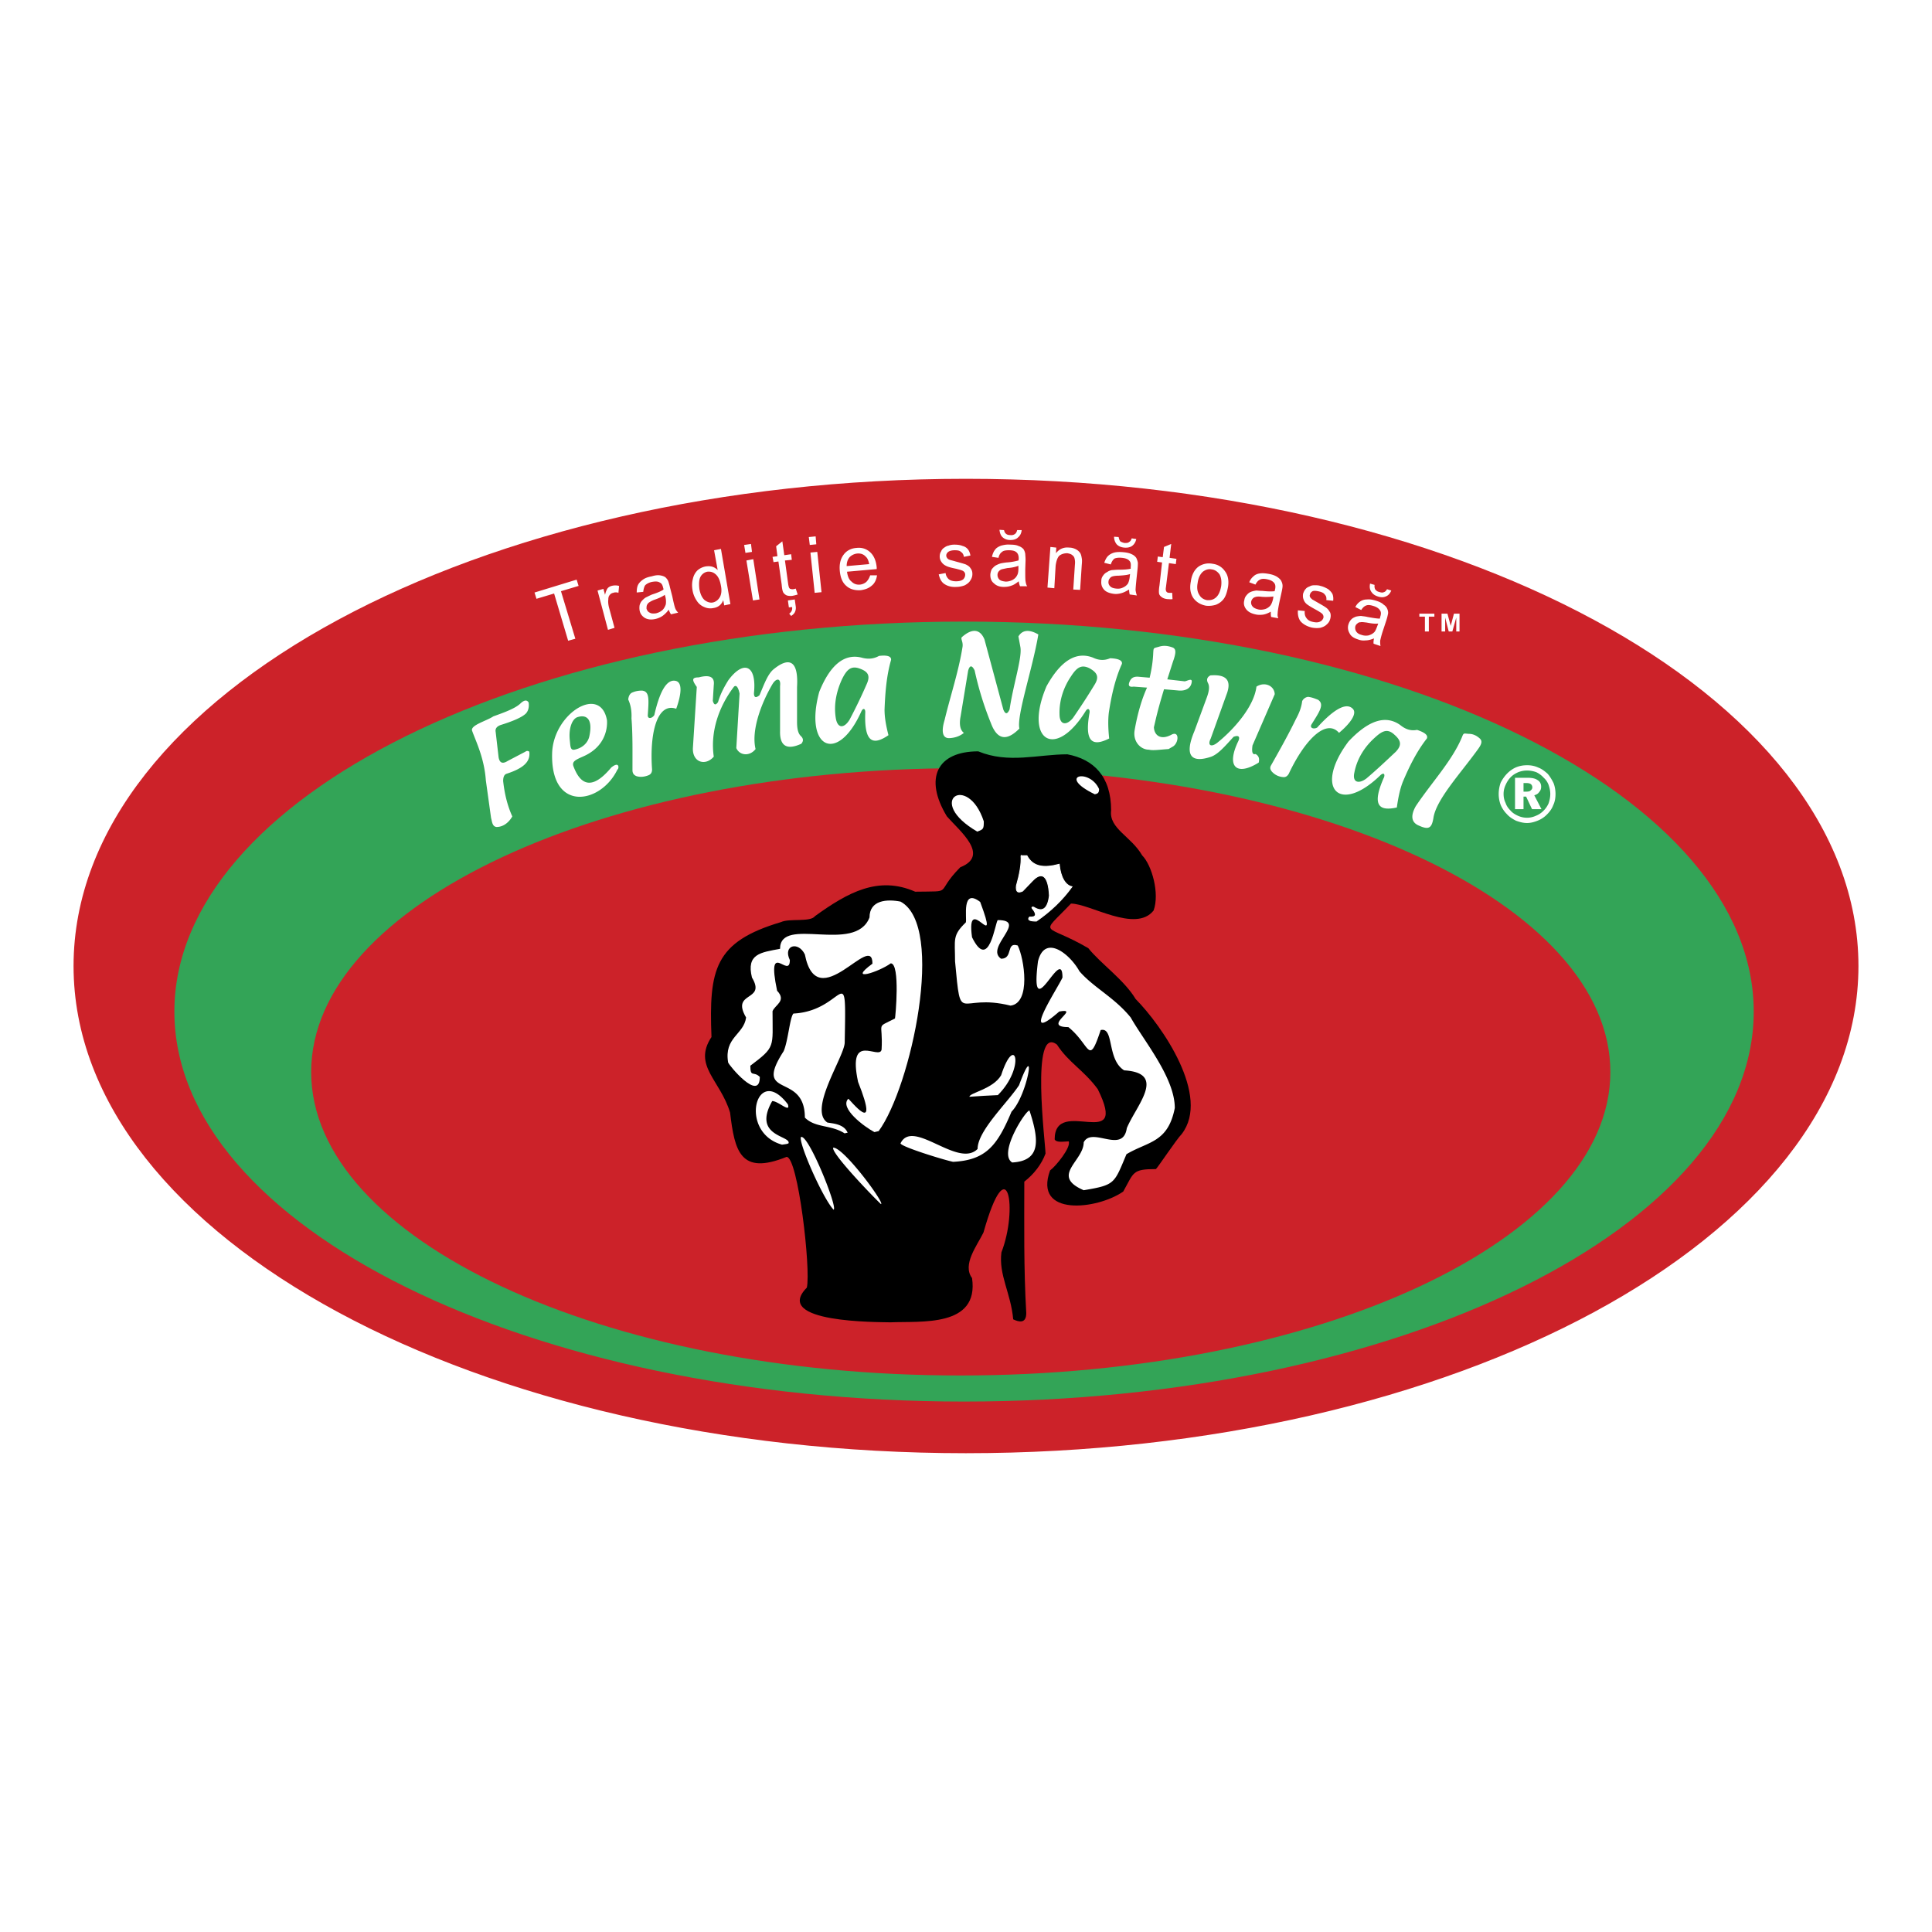 <svg xmlns="http://www.w3.org/2000/svg" width="2500" height="2500" viewBox="0 0 192.756 192.756"><path fill-rule="evenodd" clip-rule="evenodd" fill="#fff" d="M0 0h192.756v192.756H0V0z"/><path d="M96.166 135.091c33.684-.001 61.146-12.487 61.146-27.808S129.85 79.477 96.166 79.477c-33.651 0-61.113 12.486-61.113 27.807s27.462 27.774 61.113 27.807z" fill="none" stroke="#000" stroke-width="1.515" stroke-miterlimit="2.613"/><path d="M96.362 143.821c48.408 0 87.89-21.316 87.89-47.443 0-26.126-39.482-47.442-87.89-47.442-48.376 0-87.858 21.316-87.858 47.442 0 26.127 39.482 47.443 87.858 47.443zm0-4.316c43.457 0 78.9-17.429 78.9-38.811s-35.443-38.812-78.9-38.811c-43.424 0-78.867 17.429-78.867 38.811s35.443 38.811 78.867 38.811z" fill="#cc2229" stroke="#cc2229" stroke-width="2.331" stroke-miterlimit="2.613"/><path d="M56.684 63.926l-1.401-4.711-1.759.527-.195-.626 4.202-1.285.196.626-1.759.527 1.434 4.744-.718.198zm3.974-1.087l-1.042-3.921.586-.165.163.593c.065-.296.163-.527.261-.659a.811.811 0 0 1 .391-.23 1.44 1.44 0 0 1 .749 0l-.065.691a.719.719 0 0 0-.521 0 .535.535 0 0 0-.358.23c-.097.099-.13.264-.13.429-.033.264 0 .527.065.791l.554 2.042-.653.199zm6.059-2.01a2.762 2.762 0 0 1-.619.625 2.158 2.158 0 0 1-.684.297c-.424.099-.782.066-1.075-.099-.261-.165-.456-.395-.521-.725a1.642 1.642 0 0 1 0-.56c.065-.198.131-.33.261-.461.13-.132.261-.264.423-.329.13-.066.326-.165.554-.264.521-.165.912-.33 1.14-.494 0-.099-.032-.165-.032-.165-.065-.296-.163-.461-.326-.527-.195-.132-.457-.132-.814-.066-.293.066-.521.197-.651.329-.098.132-.163.363-.196.659l-.651.065c0-.296.033-.56.13-.757.098-.198.261-.363.489-.527.228-.165.521-.264.879-.33.326-.099.586-.132.814-.099.228.033.423.099.554.198.098.099.228.231.293.428.032.099.098.297.162.593l.229.89c.13.625.228 1.021.293 1.186.065.165.163.297.292.429l-.716.165c-.097-.132-.162-.296-.228-.461zm-.39-1.483c-.229.165-.554.33-1.042.494a2.47 2.47 0 0 0-.521.264.616.616 0 0 0-.228.296c-.033.099-.033.231-.033.33.065.197.163.329.326.395.163.099.358.099.619.066.261-.066.457-.165.652-.33.163-.165.26-.362.326-.56a1.896 1.896 0 0 0-.033-.725l-.066-.23zm5.928 1.054l-.098-.527c-.163.461-.521.725-.978.791a1.437 1.437 0 0 1-.912-.099 1.546 1.546 0 0 1-.749-.625 2.577 2.577 0 0 1-.424-1.055c-.065-.395-.065-.757.033-1.12.065-.329.228-.626.456-.856.228-.198.489-.329.815-.396.26-.033.456-.033.684.033.195.066.358.165.521.33l-.358-1.977.684-.132.944 5.502-.618.131zm-2.475-1.614c.097.494.26.856.521 1.087.26.198.554.297.847.231.261-.066.489-.23.652-.495.163-.263.228-.658.13-1.152-.098-.561-.261-.923-.521-1.153-.261-.23-.521-.296-.848-.264a.996.996 0 0 0-.684.527c-.13.264-.163.659-.097 1.219zm4.593-3.624l-.13-.791.684-.099.098.791-.652.099zm.749 4.744l-.652-3.986.685-.132.619 4.02-.652.098zm4.267-1.185l.196.593a4.193 4.193 0 0 1-.521.132c-.228.033-.423 0-.553-.033a.806.806 0 0 1-.359-.296c-.065-.099-.13-.363-.163-.791l-.326-2.307-.489.066-.098-.527.489-.066-.13-.989.619-.494.195 1.384.684-.099.065.56-.684.066.326 2.372c.033.198.065.297.098.362.033.033.065.099.13.099.065.033.13.033.228.033s.196-.033.293-.065zm-.683 1.878l-.098-.692.685-.099.097.692a.956.956 0 0 1-.064.527c-.065.165-.196.296-.391.428l-.196-.231c.229-.165.326-.362.293-.659l-.326.034zm2.085-6.227l-.098-.791.684-.066.065.791-.651.066zm.488 4.776l-.423-4.02.684-.065.423 4.02-.684.065zm5.538-1.746h.684c-.065.429-.228.791-.521 1.022-.294.263-.652.395-1.108.461-.586.033-1.075-.099-1.433-.428-.391-.33-.586-.824-.651-1.482-.065-.692.065-1.22.391-1.648.293-.395.749-.625 1.271-.659.554-.066 1.01.099 1.368.429.358.329.586.823.651 1.516v.165l-2.964.263c.065.461.196.791.456.988.228.23.521.33.847.297a1.19 1.19 0 0 0 .619-.264c.162-.166.292-.363.39-.66zm-2.346-.922l2.248-.198c-.065-.329-.163-.593-.326-.725-.228-.264-.521-.362-.879-.33a1.25 1.25 0 0 0-.75.362c-.195.232-.293.529-.293.891zm9.187.824l.685-.132a.963.963 0 0 0 .326.626c.163.132.423.198.716.198.326 0 .554-.066.717-.198.13-.132.195-.297.195-.461s-.065-.263-.195-.362c-.098-.066-.326-.132-.717-.231-.488-.099-.847-.198-1.01-.296a1.092 1.092 0 0 1-.456-.396.918.918 0 0 1-.163-.527c0-.165.033-.362.131-.494a.77.77 0 0 1 .325-.396c.098-.066.228-.165.424-.197.163-.066.358-.099.586-.099.293 0 .586.033.814.132a.977.977 0 0 1 .555.363c.097.132.195.362.228.592l-.651.132c-.033-.231-.131-.396-.294-.494-.13-.132-.325-.165-.619-.165-.293 0-.521.066-.651.165s-.196.23-.196.362c0 .099.033.165.098.264.065.065.13.132.26.165.065.033.261.066.587.165.488.132.847.23 1.01.297.195.099.358.197.456.362.13.165.196.329.196.593 0 .23-.065.429-.196.626-.131.231-.326.362-.554.494a2.422 2.422 0 0 1-.847.165c-.521.033-.912-.099-1.206-.297-.294-.198-.457-.528-.554-.956zm7.981.692c-.26.198-.488.363-.717.428-.26.099-.488.132-.781.132-.424 0-.75-.132-.979-.362-.26-.198-.357-.494-.357-.824 0-.197.064-.395.131-.56.098-.132.229-.264.357-.362a2.54 2.54 0 0 1 .521-.231c.131-.033.326-.066.586-.099.555-.033.945-.132 1.207-.198.031-.099.031-.165.031-.198 0-.264-.064-.461-.195-.593-.162-.164-.424-.23-.781-.23-.293 0-.555.033-.686.165-.162.099-.293.296-.357.593l-.652-.099c.066-.297.164-.527.295-.692.129-.198.357-.33.619-.428.26-.066.553-.132.912-.099.324 0 .617.033.814.132.227.066.391.198.488.296.098.132.162.297.195.494 0 .099.031.33.031.626l-.031.923c0 .626 0 1.021.031 1.186.033.198.066.363.164.494h-.717a1.908 1.908 0 0 1-.129-.494zm-.032-1.549c-.229.099-.619.197-1.109.23-.293.066-.488.099-.586.132a.718.718 0 0 0-.293.23.57.57 0 0 0-.098.329c0 .165.064.33.195.462.164.132.359.165.619.197.26 0 .488-.066.684-.165.229-.131.359-.263.457-.461.098-.165.131-.395.131-.691v-.263zm-.13-3.558h.455c-.031.33-.162.56-.357.725-.195.198-.457.264-.781.264-.326 0-.555-.099-.75-.264-.195-.165-.293-.428-.326-.757l.457.033c.031.165.098.296.195.362.098.099.26.132.424.132.195.033.357-.033.455-.099s.194-.199.228-.396zm3.029 5.733l.293-4.052.586.065-.031.561c.324-.429.781-.626 1.334-.561.229 0 .457.066.652.165s.326.23.424.362c.098.165.129.329.162.527.033.132.033.362 0 .691l-.162 2.472-.684-.033.162-2.471c.033-.296 0-.494-.033-.626-.031-.165-.129-.264-.26-.363-.131-.098-.293-.131-.457-.164-.293 0-.553.065-.781.23-.195.165-.326.527-.391 1.021l-.131 2.24-.683-.064zm8.144.197c-.293.165-.521.296-.783.362-.227.066-.488.099-.748.066-.457-.066-.781-.198-.977-.428-.229-.264-.295-.527-.262-.89 0-.198.064-.362.195-.527a.959.959 0 0 1 .391-.329c.131-.099.293-.165.488-.198.131 0 .359-.033.619-.033.555 0 .945-.033 1.238-.099v-.165c.033-.297 0-.495-.131-.626-.129-.165-.391-.264-.748-.297-.293-.033-.555 0-.717.065-.164.1-.293.297-.391.594l-.652-.165c.098-.296.229-.527.359-.659.162-.165.391-.296.65-.362.262-.065.586-.065.912-.033.359.033.619.099.814.198.229.099.359.23.457.362.064.132.129.297.162.494 0 .099 0 .33-.033.626l-.098.922c-.064.626-.098 1.021-.098 1.186.033.198.066.362.131.527l-.717-.099a2.184 2.184 0 0 1-.061-.492zm.098-1.548c-.262.099-.619.132-1.141.165-.26 0-.488.033-.586.066a.469.469 0 0 0-.293.198.485.485 0 0 0-.131.296.549.549 0 0 0 .162.494c.131.132.293.198.586.231.262.033.49 0 .686-.099.229-.1.391-.231.521-.429a2.16 2.16 0 0 0 .162-.659l.034-.263zm.162-3.559l.457.066c-.066.297-.195.527-.424.692-.195.132-.457.198-.783.165-.324-.033-.553-.132-.748-.329a1.19 1.19 0 0 1-.262-.758l.457.033c.033.198.098.33.162.428.098.066.262.132.424.165.195 0 .359 0 .457-.099.129-.066.196-.165.26-.363zm4.039 5.436l.033.626c-.195.033-.391 0-.521 0-.26-.033-.424-.099-.553-.197-.131-.099-.229-.198-.262-.33s-.033-.428.033-.824l.26-2.306-.488-.066.064-.527.49.066.129-1.021.717-.297-.162 1.384.684.099-.064.527-.684-.099-.295 2.372c-.031.197-.031.297 0 .362 0 .066.033.099.098.165.033.033.131.065.229.065l.292.001zm1.858-1.12c.098-.725.391-1.252.848-1.548.391-.23.846-.33 1.334-.23.521.066.945.33 1.238.758.295.395.391.922.293 1.548-.098.527-.227.922-.422 1.186s-.457.461-.783.593c-.326.099-.65.132-.977.099-.555-.099-.977-.362-1.271-.758-.294-.428-.391-.955-.26-1.648zm.683.132c-.098.494-.031.89.164 1.186.162.296.424.461.748.527.359.033.652-.033.912-.264.262-.23.424-.592.521-1.119.064-.495 0-.89-.162-1.187-.195-.264-.457-.461-.783-.494-.324-.066-.617.033-.879.23-.259.232-.454.594-.521 1.121zm7.297 2.867c-.293.165-.553.263-.781.296-.26.033-.521.033-.781-.033-.424-.099-.717-.263-.912-.527s-.262-.56-.164-.89a.874.874 0 0 1 .229-.495c.131-.164.262-.263.424-.329s.326-.099.521-.131c.131 0 .357.033.619.033.553.066.943.066 1.236.033 0-.099.033-.165.033-.165.066-.297.033-.494-.064-.626-.131-.198-.391-.33-.717-.396-.293-.066-.555-.066-.717.033-.162.065-.326.23-.457.494l-.617-.231c.098-.263.26-.461.422-.593.164-.164.391-.263.686-.296.26-.033.553 0 .912.066.324.066.586.165.781.297s.326.264.391.395c.066.132.131.296.131.495 0 .131-.033.329-.098.626l-.195.889c-.131.626-.195 1.021-.195 1.219a.878.878 0 0 0 .064.494l-.717-.132c-.034-.164-.034-.329-.034-.526zm.262-1.516a5.755 5.755 0 0 1-1.141.033c-.26-.033-.457-.033-.586 0-.131.033-.229.066-.326.165a.636.636 0 0 0-.162.297.582.582 0 0 0 .129.494c.098.131.293.231.555.296.229.066.488.033.717-.033.195-.066.391-.198.521-.363.098-.131.195-.362.26-.659l.033-.23zm2.443 1.384l.684.066c-.033.296.033.527.162.691.131.198.326.33.652.396.293.066.521.066.717-.033.162-.065.26-.197.326-.362a.436.436 0 0 0-.131-.428c-.064-.066-.262-.197-.619-.396-.424-.23-.748-.428-.912-.56a1.024 1.024 0 0 1-.326-.494c-.064-.165-.064-.362-.031-.56.064-.165.129-.33.26-.461.098-.132.26-.198.424-.264.098-.066.26-.099.455-.099s.393 0 .588.066c.293.065.553.197.781.329.195.165.326.297.424.494.064.165.098.396.064.659l-.684-.066c.033-.197 0-.395-.131-.527-.098-.165-.293-.263-.555-.329-.291-.066-.52-.099-.684-.033-.162.099-.227.198-.26.33a.28.28 0 0 0 0 .23c.033.099.131.165.229.264.064.032.227.132.52.296.457.264.75.429.912.56.164.132.262.297.359.461.064.198.064.395 0 .626-.064.23-.162.395-.357.56-.164.165-.393.264-.652.33a2.473 2.473 0 0 1-.848-.033c-.521-.132-.879-.363-1.107-.626-.195-.264-.293-.626-.26-1.087zm7.59 2.8c-.326.132-.586.198-.848.198a1.52 1.52 0 0 1-.748-.099c-.424-.132-.717-.33-.848-.626a1.072 1.072 0 0 1-.098-.89c.064-.198.162-.362.293-.494s.293-.198.457-.264c.162-.033.357-.065.52-.065.164.033.359.033.619.099.555.099.945.165 1.238.165.033-.099.033-.165.033-.165.098-.264.098-.494 0-.626-.098-.197-.326-.362-.652-.461-.293-.099-.553-.132-.717-.066-.195.066-.357.198-.52.461l-.588-.296c.131-.264.293-.429.488-.56.195-.132.424-.198.686-.198.293-.033.586.033.912.132.324.099.586.23.748.396a.889.889 0 0 1 .359.428c.064.165.098.33.064.495-.033.131-.064.329-.162.626l-.293.89a10.16 10.16 0 0 0-.326 1.153c0 .165 0 .33.033.527l-.686-.231c-.028-.166.003-.331.036-.529zm.424-1.482c-.293.033-.652 0-1.141-.099-.293-.033-.488-.066-.619-.033a.414.414 0 0 0-.326.132.509.509 0 0 0-.195.264.685.685 0 0 0 .064.494c.1.165.262.296.521.362.262.099.49.099.717.065.229-.065.424-.165.588-.329.098-.099.195-.33.293-.593l.098-.263zm.879-3.427l.424.132c-.131.297-.293.494-.555.593-.227.099-.488.099-.781 0-.326-.099-.521-.264-.652-.461-.162-.23-.193-.494-.129-.824l.455.132a.7.7 0 0 0 .066.461c.098.099.195.198.357.23.195.066.359.099.488.033.131-.032.229-.131.327-.296zM143.824 63.003v-1.779h.588l.326 1.219.324-1.219h.555v1.779h-.326V61.62l-.391 1.383h-.359l-.357-1.383v1.383h-.36zM142.164 63.003v-1.482h-.555v-.297h1.5v.297h-.554v1.482h-.391z" fill-rule="evenodd" clip-rule="evenodd" fill="#fff"/><path d="M96.167 62.015c43.423 0 78.802 17.495 78.802 38.91 0 21.448-35.379 38.91-78.802 38.909-43.392 0-78.77-17.461-78.769-38.909-.001-21.415 35.377-38.91 78.769-38.91zm-.294 14.629c35.672 0 64.793 13.606 64.793 30.311 0 16.671-29.123 30.277-64.793 30.277-35.704.033-64.827-13.606-64.827-30.277 0-16.705 29.123-30.311 64.827-30.311z" fill-rule="evenodd" clip-rule="evenodd" fill="#33a457"/><path d="M47.106 72.92c.391 1.087 1.206 2.702 1.368 4.942l.521 3.756c.098.296.098.856.554.89.717 0 1.27-.527 1.563-1.054-.521-1.153-.782-2.339-.912-3.526 0-.329.065-.625.326-.725 1.727-.56 2.411-1.219 2.281-2.207-.13-.099-.261-.099-.391 0l-1.759.922c-.521.33-.814.198-.912-.363l-.293-2.537c-.065-.33.13-.56.521-.692 1.173-.362 2.118-.758 2.508-1.153.228-.264.326-.626.261-1.087-.163-.264-.423-.264-.782.066-.489.495-1.531.89-2.736 1.318-.684.462-2.346.89-2.118 1.45zM56.847 73.842c-.13-1.218.261-2.174.814-2.306.879-.264 1.499.23 1.14 1.911-.13.626-.651 1.187-1.498 1.351-.424.066-.391-.395-.456-.956zm1.368 1.615c-.814.362-1.206.527-.978 1.055.847 2.207 2.15 1.977 3.746.065.847-.692.782.132.619.198-1.662 3.459-6.678 4.316-6.516-1.614.098-3.954 4.822-6.919 5.473-3.295.066 1.022-.324 2.701-2.344 3.591zM63.003 69.132c-.195.131-.293.362-.325.658.261.561.358 1.187.325 1.878.13 1.615.098 3.361.099 5.239.032.296.162.428.391.527.391.131.847.066 1.237-.099.293-.132.326-.395.326-.56-.261-3.69.521-6.721 2.41-6.062.521-1.45.619-2.57 0-2.768-1.042-.297-1.727 1.384-2.183 3.394-.228.362-.684.428-.652 0 .098-1.516.196-2.372-.586-2.438-.357 0-.715.066-1.042.231zM130.502 69.526a.76.76 0 0 0-.586.429c-.066.593-.293 1.187-.619 1.779-.717 1.482-1.564 2.998-2.477 4.612-.162.264-.064.461.064.626.293.33.686.527 1.141.56.293.033.457-.165.555-.33 1.562-3.328 3.713-5.568 5.016-4.085 1.174-.989 1.824-1.944 1.369-2.405-.75-.758-2.184.362-3.551 1.878-.359.198-.781.033-.555-.33.781-1.251 1.303-1.977.652-2.438-.325-.131-.652-.262-1.009-.296zM85.742 66.693c-.847-.296-1.27.132-1.727 1.054-.488 1.054-.879 2.438-.619 3.954.195 1.021.847.956 1.368.099a51.8 51.8 0 0 0 1.726-3.591c.359-.824.099-1.219-.748-1.516zm.196-1.087c.586.165 1.172.165 1.759-.165.814-.099 1.238.033 1.206.396-.456 1.581-.586 3.262-.652 4.975 0 .791.163 1.647.391 2.537-1.531 1.054-2.443.758-2.313-2.306 0-.363-.228-.428-.391-.066-2.378 5.305-5.733 3.689-4.203-1.944 1.042-2.603 2.443-3.855 4.203-3.427zM108.676 66.661c-.814-.396-1.271-.033-1.824.823-.652.956-1.205 2.306-1.141 3.855.033 1.021.717 1.054 1.336.296a65.776 65.776 0 0 0 2.182-3.36c.457-.758.228-1.186-.553-1.614zm.357-1.055c.555.264 1.107.33 1.727.066.848.033 1.238.23 1.174.561-.684 1.515-1.043 3.163-1.303 4.843-.098.791-.066 1.681.031 2.603-1.629.824-2.508.429-1.953-2.603.031-.362-.197-.461-.393-.132-3.061 4.942-6.189 2.899-3.908-2.471 1.367-2.472 2.899-3.526 4.625-2.867zM139.102 73.283c-.684-.626-1.205-.362-1.955.329-.879.791-1.727 1.944-2.02 3.46-.227.988.424 1.186 1.205.593 1.01-.856 1.988-1.779 2.932-2.668.619-.66.521-1.122-.162-1.714zm.586-.956c.488.396 1.01.626 1.695.494.781.264 1.107.527.977.856-1.01 1.285-1.76 2.801-2.41 4.349-.293.758-.457 1.614-.588 2.537-1.791.395-2.539-.198-1.27-3.031.098-.33-.064-.461-.359-.198-4.137 4.02-6.678 1.285-3.191-3.36 1.921-2.042 3.647-2.701 5.146-1.647zM147.637 73.678c-.326-.296-.684-.461-1.076-.461-.553-.033-.52-.132-.715.362-.979 2.339-3.031 4.514-4.594 6.853-.555.988-.424 1.647.326 1.944 1.01.461 1.27.198 1.434-.758.26-1.812 2.639-4.382 4.363-6.754.393-.527.588-.889.262-1.186zM69.714 67.583c-.717 0-.684.263-.195.955l-.391 6.128c-.033 1.417 1.271 1.779 2.085.824-.358-2.471.489-4.975 2.02-6.984.228-.198.424.065.554.691l-.326 5.437c.326.757 1.336.856 1.922.099-.456-1.878.587-4.613 1.694-6.491.391-.626.847-.593.749.198v4.514c-.033 1.482.685 1.911 2.118 1.251.228-.264.228-.527-.065-.791-.26-.264-.358-.725-.358-1.384v-3.492c.163-2.768-.88-2.933-2.28-1.812-.619.461-.978 1.482-1.466 2.635-.391.33-.554.198-.554-.197.293-2.801-1.01-3.361-2.541-1.318-.391.626-.782 1.318-1.043 2.207-.13.165-.358.461-.521-.132l.098-1.581c.097-.79-.392-1.054-1.5-.757zM95.971 63.563c1.043-.922 1.824-.791 2.248.23l1.889 7.018c.229.527.424.396.619-.032.359-2.472 1.271-5.173 1.076-6.228l-.195-1.054c.391-.659 1.074-.725 1.986-.198-.555 3.361-2.184 8.105-1.889 9.39-1.271 1.285-2.217 1.12-2.836-.527a32.064 32.064 0 0 1-1.629-5.271c-.259-.527-.488-.56-.651.033l-.749 4.547c-.163.823-.032 1.384.326 1.647-.391.329-.88.494-1.434.527-.684.033-.847-.626-.489-1.812.586-2.438 1.401-4.843 1.792-7.314.066-.527-.227-.791-.064-.956zM116.949 64.585c-.455-.165-.879-.198-1.303-.066-.553.165-.553.066-.586.593-.033.856-.162 1.68-.359 2.503l-1.139-.099c-.49-.033-.717.165-.848.461-.195.429-.064.593.391.527l1.336.099c-.488 1.054-.945 2.537-1.238 4.25-.195 1.12.586 1.944 1.434 1.944.391.099 1.043 0 1.955-.066l.455-.264c.588-.396.619-1.614-.195-1.153-1.074.56-1.693.033-1.727-.758l.131-.56c.229-1.021.555-2.174.879-3.229l1.531.132c.684.033 1.174-.264 1.238-.89.033-.396-.521-.033-.717-.033l-1.727-.198c.293-.889.521-1.647.652-2.01.197-.623.261-1.051-.163-1.183zM125.256 75.227c-.293.099-.391-.198-.293-.856l2.217-5.107c-.033-.857-1.012-1.285-1.824-.758-.229 1.944-2.184 4.217-3.91 5.601-.586.461-1.01.296-.65-.429l1.562-4.349c.555-1.417.033-2.076-1.596-1.944-.326.165-.424.428-.229.791.162.33.098.791-.131 1.417l-1.238 3.36c-1.107 2.636-.129 3.13 1.598 2.57.748-.23 1.465-1.087 2.312-2.01.521-.198.652 0 .488.396-1.27 2.603-.195 3.558 2.02 2.174.098-.395 0-.692-.326-.856zM152.002 78.126v.856h.293c.195 0 .359-.033.424-.132.098-.066.162-.165.162-.296s-.064-.264-.162-.33-.229-.099-.457-.099h-.26v.001zm-.848-.527h1.238c.457 0 .781.066 1.01.23.229.132.359.362.359.659 0 .23-.066.396-.195.527-.1.165-.262.264-.49.33l.717 1.384h-.943l-.588-1.252h-.26v1.252h-.848v-3.13zm1.205-.725a2.46 2.46 0 0 0-.879.165c-.293.132-.521.264-.75.494-.227.23-.391.494-.52.791a2.076 2.076 0 0 0-.197.89c0 .33.066.626.197.89.098.297.26.527.488.758.195.23.455.396.748.527s.588.197.912.197c.295 0 .588-.065.881-.197.26-.099.521-.264.748-.494a2.35 2.35 0 0 0 .521-.758c.098-.297.164-.593.164-.923 0-.296-.066-.593-.164-.89a1.786 1.786 0 0 0-.488-.725 2.346 2.346 0 0 0-.75-.56 2.77 2.77 0 0 0-.911-.165zm0-.527c.391 0 .75.066 1.107.23.359.132.652.363.945.626.229.264.424.593.586.923.131.33.197.725.197 1.087 0 .396-.066.791-.229 1.12-.131.363-.359.659-.619.923a2.648 2.648 0 0 1-.945.626c-.326.132-.684.23-1.043.23-.391 0-.748-.099-1.107-.23-.324-.165-.65-.362-.912-.659a2.888 2.888 0 0 1-.619-.923 3.09 3.09 0 0 1-.195-1.087c0-.362.066-.757.195-1.12.164-.329.391-.659.652-.922.26-.264.586-.494.912-.626s.685-.198 1.075-.198z" fill-rule="evenodd" clip-rule="evenodd" fill="#fff"/><path d="M88.836 131.928c-1.238-.033-11.825.066-8.339-3.46.423-1.779-.879-13.047-2.02-13.047-4.626 1.878-5.18-.593-5.636-4.415-.977-3.261-3.746-4.678-1.856-7.544-.261-6.754.293-9.489 6.938-11.466.847-.396 2.932.033 3.388-.593 3.29-2.372 6.32-4.052 10.001-2.438 4.007-.066 1.824.264 4.496-2.438 2.997-1.186-.065-3.624-1.336-5.074-2.312-3.822-.978-6.491 3.127-6.491 3.029 1.252 5.961.296 8.893.296 2.607.494 4.365 2.175 4.365 5.601-.227 1.812 1.988 2.57 3.096 4.481.977.988 1.76 3.822 1.141 5.502-1.793 2.273-6.354-.692-8.242-.692-3.193 3.36-2.736 1.845 1.727 4.448 1.238 1.548 3.582 3.163 4.723 5.074 2.607 2.636 7.525 9.687 4.594 13.475-.521.527-2.443 3.427-2.574 3.492-2.377 0-2.182.33-3.256 2.241-2.607 1.812-8.992 2.536-7.299-2.108.555-.396 2.119-2.307 1.857-2.899-.619.032-1.238.132-1.4-.198 0-4.414 7.492 1.45 4.301-5.008-1.402-1.91-2.9-2.636-4.072-4.447-2.672-2.043-1.141 9.949-1.141 10.872-.391 1.055-1.141 2.043-2.117 2.801 0 4.315-.066 8.599.195 13.112 0 1.087-.75.89-1.303.626-.229-2.603-1.467-4.448-1.174-6.688 1.662-4.25.652-10.642-1.791-1.977-.619 1.285-2.15 3.196-1.14 4.547.715 4.942-5.116 4.283-8.146 4.415z" fill-rule="evenodd" clip-rule="evenodd"/><path d="M83.168 120.692c-1.075-1.12-3.519-6.688-3.258-7.248.717-.362 3.715 7.084 3.258 7.248zM87.892 120.133c-.847-.791-5.05-5.173-4.756-5.634 1.075 0 5.212 5.634 4.756 5.634zM108.121 118.749c-3.355-1.45 0-2.899 0-4.777.814-1.614 3.91 1.219 4.301-1.417.945-2.273 4.039-5.502-.262-5.766-1.758-1.087-.977-4.349-2.344-4.02-1.238 3.724-1.01 1.482-3.227-.296-2.736 0 1.336-1.977-.912-1.549-4.07 3.559-.098-2.405.326-3.394 0-3.427-3.322 5.271-2.443-1.615.686-2.767 3.193-.724 4.137.989 1.434 1.647 3.486 2.603 5.115 4.612 1.271 2.273 4.398 5.996 4.398 9.027-.684 3.492-2.672 3.328-4.822 4.612-1.238 2.935-1.107 3.067-4.267 3.594zM100.988 115.981c-1.467-.89 1.434-5.338 1.727-5.173.912 2.801 1.236 5.008-1.727 5.173zM95.091 115.915c-.847-.164-5.245-1.516-5.245-1.845 1.238-2.537 5.733 2.537 7.689.56 0-1.812 2.963-4.579 4.137-6.358 1.791-4.876.879.988-.75 2.636-1.401 3.327-2.508 4.843-5.831 5.007zM78.021 114.202c-4.398-1.219-2.574-8.203.586-4.02.293.923-.945-.329-1.563-.329-2.02 3.558 1.889 3.426 1.629 4.217-.163.067-.163.067-.652.132zM84.276 113.082c-1.368-.89-2.932-.527-3.975-1.581 0-4.613-5.244-1.779-2.117-6.623.456-1.054.619-3.394.978-3.756 5.212-.264 5.277-5.831 5.114 2.933-.098 1.482-3.648 6.655-1.727 7.94.521.099 1.662.132 2.02 1.021a.969.969 0 0 0-.293.066z" fill-rule="evenodd" clip-rule="evenodd" fill="#fff"/><path d="M87.24 112.95c-1.01-.527-3.518-2.405-2.606-3.327.098 0 3.258 4.052.977-1.681-1.107-5.14 2.15-2.108 2.346-3.229.163-2.866-.652-2.076 1.335-3.098.033-.032.554-5.502-.423-5.502-1.108.824-4.43 1.944-1.824.033 0-3.327-5.505 5.37-6.744-.922-.651-1.351-2.214-.922-1.498.56 0 2.01-2.378-2.24-1.271 3.063.978 1.022-.228 1.417-.456 2.043 0 3.624.326 3.525-2.215 5.437 0 1.219.326.494.945 1.12 0 2.569-3.127-1.219-3.16-1.449-.423-2.505 1.564-2.768 1.792-4.481-1.564-2.669 2.052-1.548.586-3.986-.586-2.372.879-2.504 2.801-2.866 0-3.36 7.493.56 8.926-3.13 0-1.747 1.759-1.845 3.095-1.582 4.528 2.438 1.042 18.516-2.182 22.898-.13.033-.293.066-.424.099zM96.72 109.425c0-.396 2.346-.758 3.161-2.142 1.4-4.315 2.475-.823-.326 1.977-.912.033-1.858.098-2.835.165zM100.824 100.332c-5.31-1.318-4.918 2.207-5.538-4.415 0-2.208-.293-2.57 1.075-3.888.13-.396-.457-3.492 1.433-2.043 2.086 5.601-1.466-1.219-.814 3.525 1.726 3.525 2.312-1.582 2.574-1.713 3.062 0-1.336 2.735.326 3.855 1.236 0 .455-1.713 1.66-1.318.653 1.318 1.337 5.733-.716 5.997zM97.502 82.969c-5.277-3.064-.945-5.897.652-1.021 0 .757-.033.79-.652 1.021zM109.229 79.246c-3.875-1.878-.52-2.636.424-.527-.001.362-.098.461-.424.527z" fill-rule="evenodd" clip-rule="evenodd" fill="#fff"/><path d="M101.867 85.374h.586c.619 1.153 1.727 1.252 3.225.856.131 1.318.619 2.108 1.271 2.24-.945 1.318-2.15 2.471-3.551 3.427-.684 0-.912-.132-.684-.396.684.033.781-.264.26-.89-.064-.099.033-.132.162-.099.881.56 1.402.165 1.564-1.153-.098-2.075-.781-2.438-1.693-1.482l-.979 1.021c-.488.23-.684.066-.619-.527.327-1.152.523-2.206.458-2.997z" fill-rule="evenodd" clip-rule="evenodd" fill="#fff" stroke="#fff" stroke-width=".089" stroke-miterlimit="2.613"/></svg>